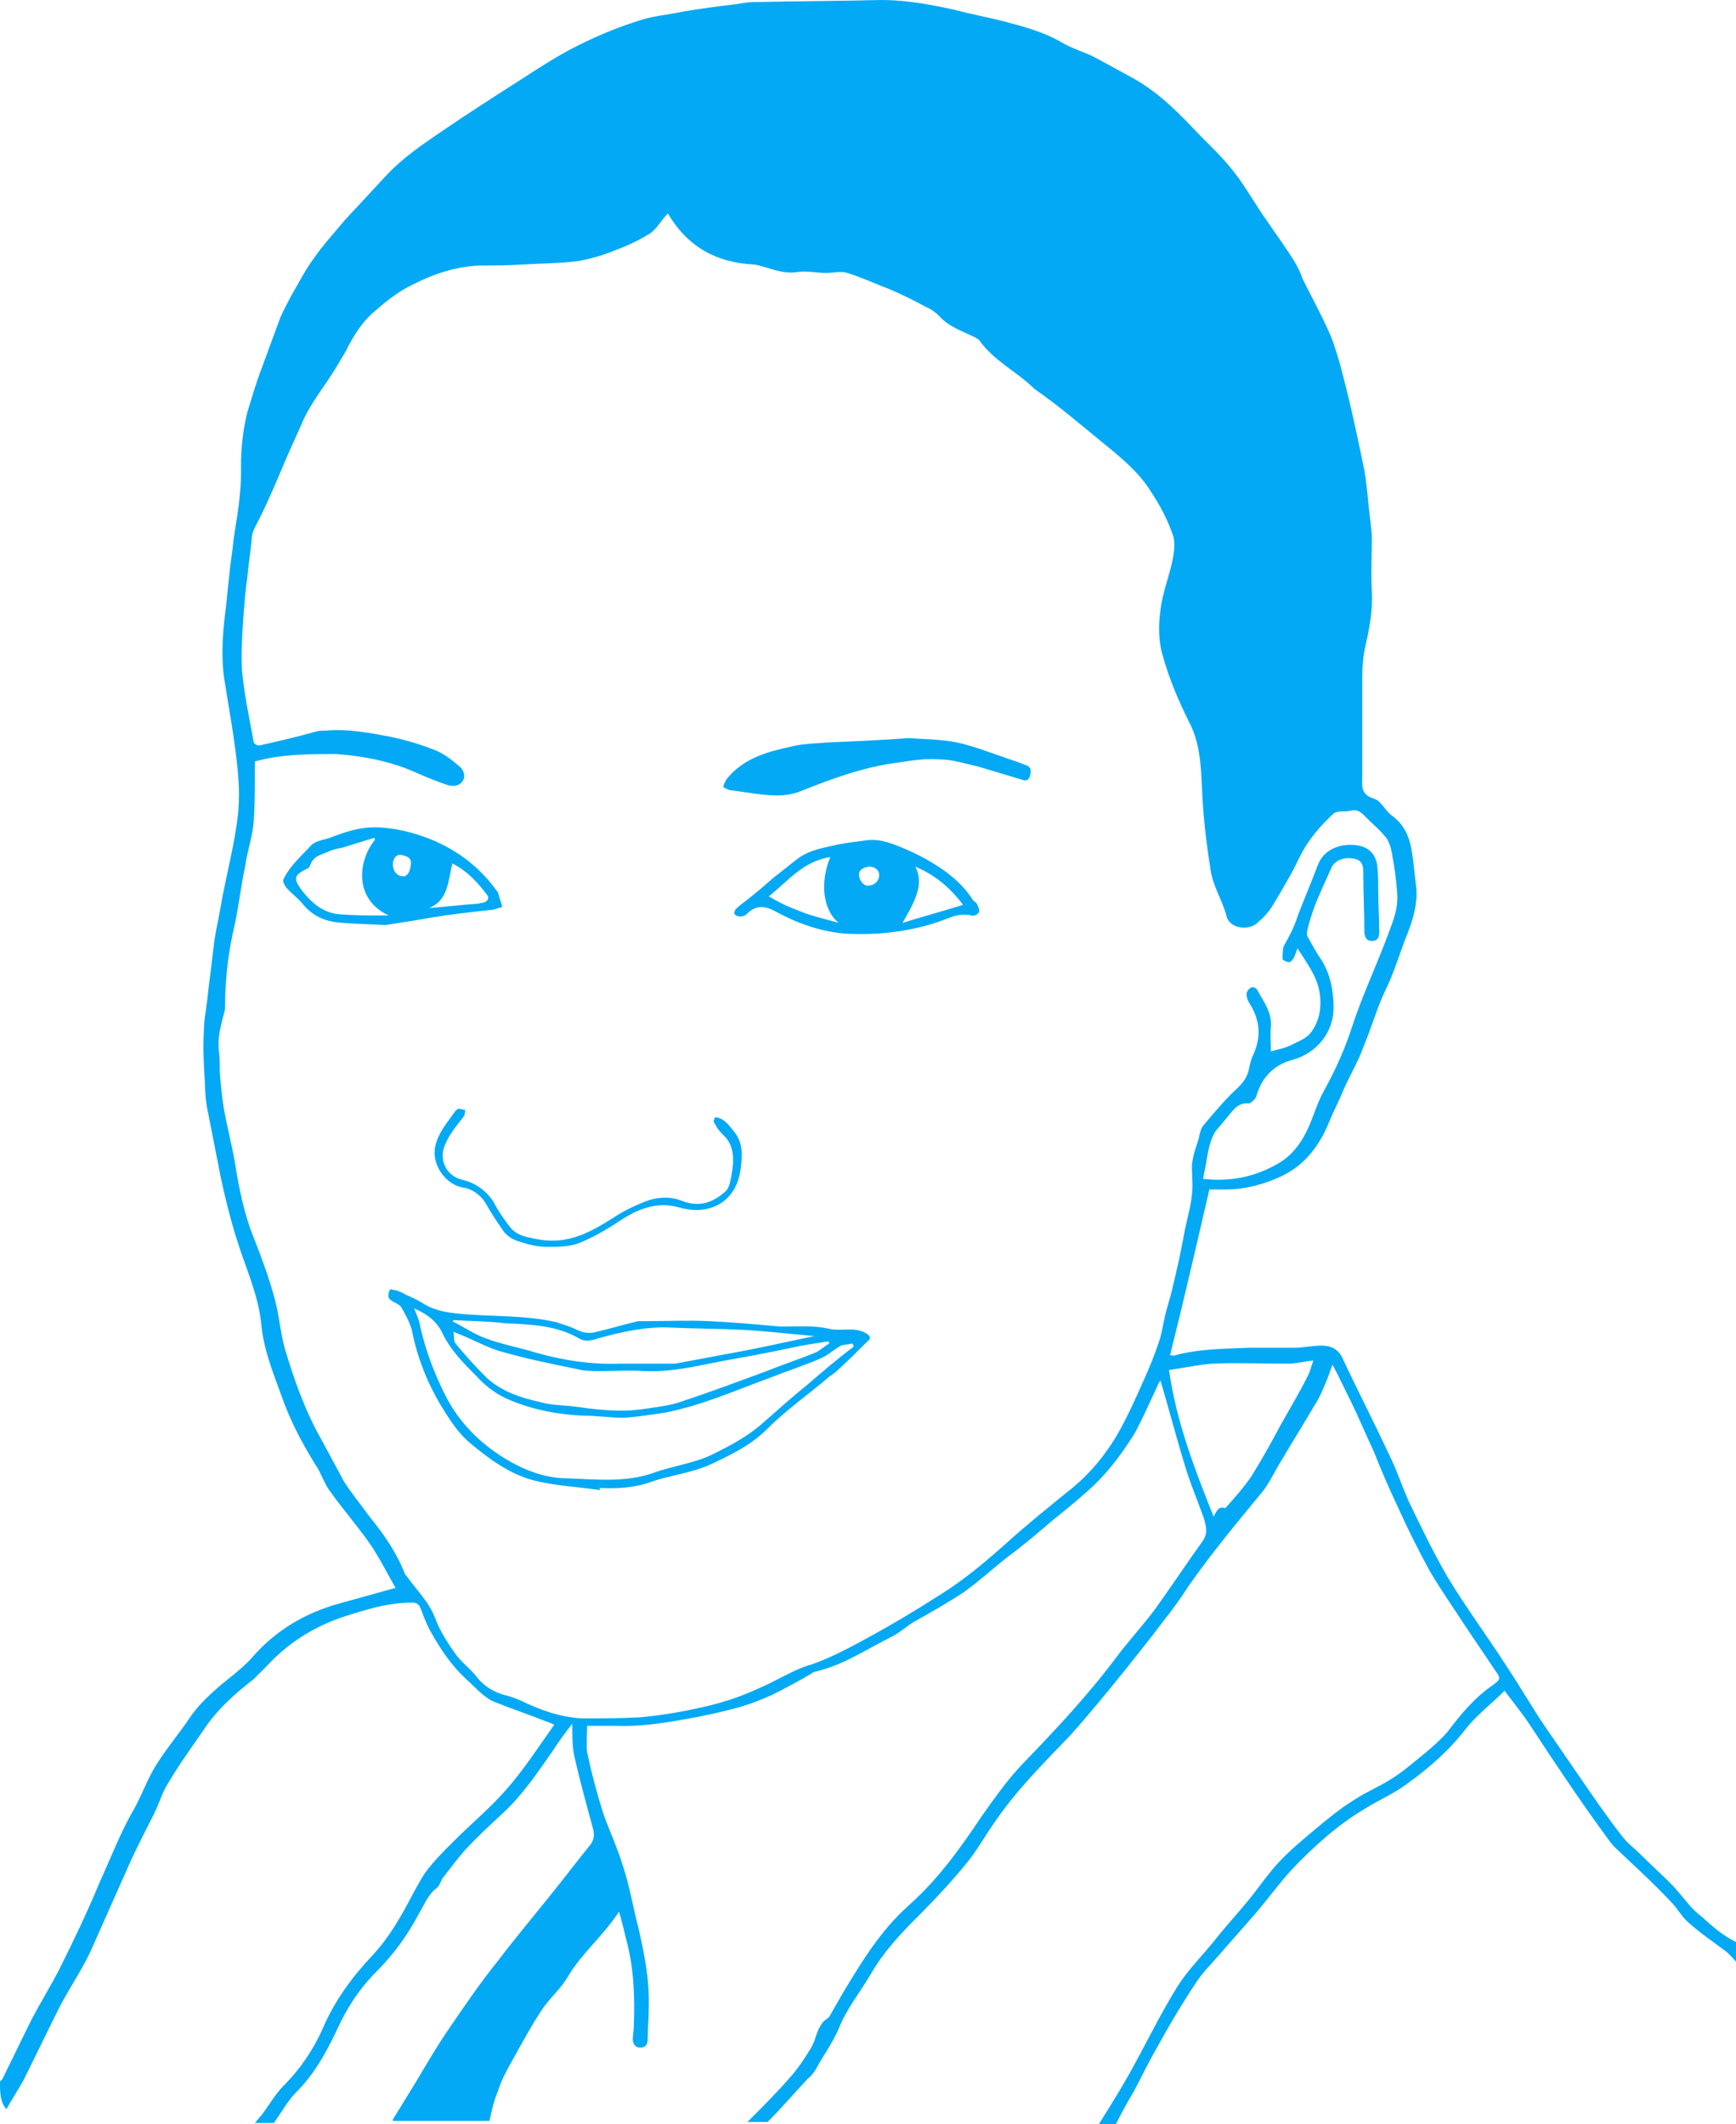 <?xml version="1.0" encoding="utf-8"?>
<!-- Generator: Adobe Illustrator 19.2.1, SVG Export Plug-In . SVG Version: 6.00 Build 0)  -->
<svg version="1.1" id="Layer_1" xmlns="http://www.w3.org/2000/svg" xmlns:xlink="http://www.w3.org/1999/xlink" x="0px" y="0px"
	 viewBox="0 0 163.5 200" style="enable-background:new 0 0 163.5 200;" xml:space="preserve">
<style type="text/css">
	.st0{fill:#03A9F4;}
</style>
<g id="pharm-tonia">
	<path class="st0" d="M0,196c0.1-0.1,0.3-0.3,0.3-0.4c0.9-1.8,1.8-3.7,2.7-5.5c0.8-1.5,1.7-3,2.5-4.5c1.4-2.8,2.7-5.5,3.9-8.4
		c1.1-2.4,2-4.8,3.3-7c0.7-1.3,1.2-2.7,2-4c1-1.6,2.2-3,3.2-4.5c1.1-1.6,2.7-2.9,4.2-4.1c0.6-0.5,1.2-1,1.7-1.6
		c2.2-2.5,4.9-4.1,8.1-5c1.8-0.5,3.6-1,5.4-1.5c0,0.1,0,0.1,0,0.2c0,0,0.1-0.1,0-0.1c-0.8-1.4-1.6-3-2.5-4.3c-1.2-1.7-2.6-3.3-3.8-5
		c-0.5-0.7-0.8-1.7-1.3-2.4c-1.3-2.1-2.4-4.2-3.2-6.5c-0.8-2.2-1.7-4.4-1.9-6.8c-0.3-2.8-1.5-5.3-2.3-7.9c-0.6-1.9-1.1-3.9-1.5-5.8
		c-0.4-2-0.8-4.1-1.2-6.1c-0.2-0.9-0.3-1.9-0.3-2.8c-0.1-1.6-0.2-3.3-0.1-4.9c0-1.2,0.3-2.4,0.4-3.7c0.2-1.6,0.4-3.2,0.6-4.9
		c0.2-1.3,0.5-2.5,0.7-3.8c0.5-2.6,1.2-5.3,1.5-7.9c0.2-1.7,0.1-3.4-0.1-5.1c-0.3-2.7-0.8-5.3-1.2-7.9c-0.3-2.3-0.1-4.5,0.2-6.8
		c0.1-1,0.2-2,0.3-2.9c0.1-1.1,0.3-2.2,0.4-3.3c0.2-1.5,0.5-2.9,0.6-4.4c0.1-0.8,0.1-1.7,0.1-2.6c0-1.7,0.2-3.4,0.6-5
		c0.4-1.3,0.8-2.7,1.3-4c0.6-1.6,1.2-3.3,1.8-4.9c0.3-0.7,0.7-1.4,1-2c0.7-1.2,1.3-2.4,2.1-3.5c0.9-1.3,2-2.5,3-3.7
		c1.3-1.4,2.6-2.8,3.9-4.2c1.6-1.7,3.4-2.9,5.3-4.2c2.5-1.7,5-3.3,7.5-4.9c1.7-1.1,3.4-2.2,5.2-3.1c1.8-0.9,3.7-1.7,5.6-2.3
		c1.4-0.5,2.9-0.6,4.3-0.9c1.7-0.3,3.3-0.5,5-0.7c0.6-0.1,1.1-0.2,1.7-0.2C75.2,0.1,79.1,0.1,83,0c2.3,0,4.5,0.4,6.8,0.9
		c1.5,0.4,3.1,0.7,4.7,1.1c1.9,0.5,3.8,1,5.5,2c1,0.6,2.2,0.9,3.3,1.5c1.1,0.6,2.2,1.2,3.3,1.8c2.2,1.2,4,2.9,5.7,4.7
		c1.3,1.4,2.8,2.7,4,4.3c1.1,1.4,2,3.1,3.1,4.6c0.8,1.2,1.7,2.4,2.5,3.7c0.3,0.5,0.6,1.1,0.8,1.7c0.9,1.8,1.9,3.6,2.7,5.5
		c0.6,1.6,1,3.2,1.4,4.8c0.6,2.4,1.1,4.8,1.6,7.2c0.2,0.9,0.3,1.9,0.4,2.8c0.1,1.3,0.3,2.5,0.4,3.8c0,0.2,0,0.4,0,0.5
		c0,1.6-0.1,3.1,0,4.7c0.1,1.8-0.2,3.5-0.6,5.2c-0.2,0.9-0.3,1.9-0.3,2.9c0,3.1,0,6.2,0,9.3c0,1-0.2,1.8,1.1,2.2
		c0.7,0.2,1.1,1.2,1.7,1.6c1.5,1.1,1.8,2.6,2,4.3c0.1,0.9,0.2,1.7,0.3,2.6c0.1,1.4-0.3,2.8-0.8,4.1c-0.7,1.7-1.2,3.5-2,5.2
		c-0.9,1.8-1.4,3.7-2.2,5.6c-0.5,1.4-1.3,2.7-1.9,4.1c-0.4,1-0.9,1.9-1.3,2.9c-0.9,2.2-2.2,4-4.4,5.1c-1.7,0.8-3.5,1.3-5.4,1.3
		c-0.5,0-1,0-1.5,0c-1.2,5.2-2.4,10.4-3.7,15.6c0.2,0,0.4,0.1,0.5,0c2.3-0.6,4.6-0.6,7-0.7c1.4,0,2.8,0,4.2,0c0.9,0,1.7-0.2,2.6-0.2
		c0.8,0,1.5,0.3,1.9,1.1c1.4,3,3,6.1,4.4,9.1c0.7,1.4,1.2,2.9,1.8,4.3c1.2,2.5,2.4,5,3.8,7.4c1.7,2.8,3.7,5.5,5.5,8.3
		c1.2,1.8,2.3,3.7,3.5,5.5c1.1,1.6,2.2,3.2,3.3,4.8c1.3,1.9,2.6,3.8,4,5.6c0.5,0.7,1.2,1.2,1.8,1.8c0.9,0.9,1.9,1.8,2.8,2.7
		c0.7,0.7,1.3,1.5,2,2.3c0.3,0.3,0.6,0.6,1,0.9c1,0.9,2,1.8,3.3,2.4c0,0.6,0,1.3,0,1.9c-0.4-0.4-0.7-0.8-1.1-1.1
		c-1.2-0.9-2.4-1.7-3.5-2.7c-0.6-0.5-1-1.3-1.6-1.9c-1.4-1.5-2.9-2.9-4.4-4.3c-0.4-0.4-0.9-0.8-1.3-1.3c-1.7-2.3-3.3-4.6-4.9-7
		c-1.1-1.6-2.1-3.2-3.2-4.8c-0.6-0.8-1.2-1.6-1.9-2.5c-1.2,1.2-2.5,2.2-3.5,3.4c-1.6,2.1-3.5,3.8-5.6,5.3c-1.3,1-2.8,1.6-4.2,2.5
		c-2.5,1.5-4.7,3.5-6.7,5.6c-1.2,1.3-2.2,2.7-3.4,4.1c-1.1,1.3-2.3,2.6-3.5,4c-0.7,0.8-1.5,1.6-2.1,2.5c-1.4,2.1-2.7,4.3-3.9,6.5
		c-0.7,1.2-1.3,2.5-2,3.8c-0.6,1-1.2,2.1-1.7,3.1c-0.5,0-1.1,0-1.6,0c1-1.6,2-3.2,2.9-4.8c1.5-2.7,2.8-5.4,4.4-8
		c1.1-1.8,2.7-3.3,4-5c0.9-1.1,1.9-2.2,2.8-3.3c0.9-1.1,1.7-2.3,2.7-3.4c1.1-1.2,2.3-2.2,3.5-3.2c1.2-1,2.4-2,3.7-2.8
		c1.2-0.8,2.5-1.3,3.7-2.1c1.1-0.7,2.1-1.6,3.1-2.4c0.7-0.6,1.4-1.2,2-1.9c1.3-1.7,2.6-3.3,4.4-4.5c0.2-0.2,0.7-0.4,0.4-0.9
		c-1-1.5-2.1-3.1-3.1-4.6c-1.1-1.7-2.3-3.4-3.3-5.1c-1.1-2-2.1-4-3-6c-0.8-1.7-1.6-3.5-2.3-5.3c-0.8-1.7-1.5-3.4-2.3-5
		c-0.5-1-1-2.1-1.6-3.2c-0.2,0.5-0.3,0.8-0.4,1.1c-0.4,1-0.8,2-1.4,2.9c-1,1.7-2,3.3-3,5c-0.7,1.1-1.2,2.3-2,3.2
		c-2.4,2.9-4.7,5.7-6.8,8.7c-0.7,1.1-1.5,2.2-2.3,3.2c-1.2,1.6-2.4,3.1-3.6,4.6c-1.7,2.1-3.4,4.2-5.2,6.2c-2.5,2.6-5,5.1-7,8
		c-1,1.4-1.8,2.9-2.9,4.2c-1.4,1.7-2.9,3.3-4.4,4.8c-1.7,1.7-3.3,3.4-4.5,5.5c-1,1.7-2.3,3.3-3,5.1c-0.6,1.4-1.5,2.6-2.2,3.9
		c-0.2,0.3-0.4,0.6-0.7,0.8c-1.3,1.4-2.5,2.8-3.8,4.1c-0.6,0-1.3,0-1.9,0c1.4-1.4,2.8-2.8,4.1-4.3c0.7-0.8,1.3-1.7,1.9-2.7
		c0.3-0.5,0.4-1,0.6-1.5c0.1-0.3,0.3-0.6,0.5-0.9c0.2-0.2,0.4-0.3,0.6-0.5c0.4-0.7,0.8-1.4,1.2-2.1c1.8-3,3.6-6,6.3-8.4
		c2.7-2.4,4.8-5.3,6.8-8.3c1.2-1.7,2.4-3.4,3.8-4.9c3.1-3.2,6.2-6.5,8.9-10.1c1.2-1.6,2.5-3,3.7-4.6c1.5-2.1,2.9-4.2,4.4-6.3
		c0.6-0.8,0.4-1.4,0.2-2.2c-0.6-1.7-1.3-3.3-1.8-5c-0.8-2.6-1.5-5.3-2.3-8c0,0-0.1,0.1-0.2,0.3c-0.7,1.5-1.4,3.1-2.2,4.6
		c-1.3,2.1-2.8,4.1-4.7,5.7c-1,0.9-2,1.7-3,2.5c-1.4,1.2-2.8,2.4-4.3,3.5c-1.4,1.1-2.7,2.3-4.1,3.3c-1.5,1-3.1,1.9-4.7,2.8
		c-0.7,0.4-1.3,1-2.1,1.4c-2.4,1.2-4.6,2.7-7.2,3.3c-0.1,0-0.3,0.1-0.4,0.2c-1.2,0.7-2.5,1.4-3.7,2c-0.9,0.4-1.9,0.8-2.9,1.1
		c-1.8,0.5-3.6,0.9-5.4,1.2c-2.2,0.4-4.4,0.7-6.6,0.6c-0.8,0-1.6,0-2.5,0c0,0.9-0.1,1.7,0,2.5c0.4,1.9,0.9,3.8,1.5,5.7
		c0.6,1.7,1.4,3.4,1.9,5.1c0.6,1.8,0.9,3.7,1.4,5.6c0.6,2.6,1.1,5.1,1,7.8c0,0.9-0.1,1.9-0.1,2.8c0,0.5-0.2,0.8-0.7,0.8
		c-0.5,0-0.7-0.4-0.7-0.8c0-0.4,0.1-0.8,0.1-1.3c0.1-2.7,0-5.4-0.7-8c-0.2-0.8-0.4-1.7-0.7-2.7c-1.5,2.3-3.5,3.9-4.8,6.1
		c-0.7,1.2-1.8,2.1-2.5,3.2c-1,1.5-1.9,3.2-2.8,4.8c-0.5,0.9-1,1.8-1.3,2.8c-0.4,0.9-0.6,1.9-0.8,2.8c-3,0-6.1,0-9.1,0
		c0-0.1,0-0.2,0.1-0.3c0.7-1.1,1.4-2.3,2.1-3.4c1-1.7,2-3.4,3.1-5c1.5-2.2,3-4.4,4.7-6.5c1.6-2.1,3.2-4,4.8-6
		c1.3-1.6,2.5-3.2,3.8-4.8c0.4-0.5,0.4-1.1,0.2-1.7c-0.6-2.2-1.2-4.4-1.7-6.6c-0.2-0.9-0.2-1.9-0.2-3.1c-0.7,0.9-1.3,1.7-1.8,2.5
		c-1.4,2-2.8,4.1-4.6,5.8c-1.3,1.2-2.5,2.3-3.7,3.6c-0.7,0.8-1.3,1.6-2,2.5c-0.3,0.3-0.3,0.8-0.7,1.1c-0.8,0.6-1.1,1.5-1.6,2.3
		c-1.1,2.1-2.4,3.9-4.1,5.6c-1.6,1.6-2.8,3.5-3.7,5.5c-1,2.1-2.1,4.1-3.8,5.8c-0.8,0.8-1.4,1.9-2.1,2.9c-0.6,0-1.2,0-1.8,0
		c0.2-0.2,0.4-0.5,0.6-0.7c0.7-0.9,1.3-2,2.1-2.8c1.6-1.6,2.8-3.4,3.7-5.4c1.1-2.6,2.8-4.9,4.7-6.9c1.2-1.3,2.1-2.7,3-4.3
		c0.6-1.1,1.2-2.3,1.9-3.4c0.8-1.1,1.7-2,2.7-3c1.6-1.6,3.4-3.1,4.9-4.8c1.7-1.9,3.1-4.1,4.6-6.2c-0.4-0.2-0.7-0.3-1-0.4
		c-1.5-0.6-3-1.1-4.5-1.7c-1.1-0.4-1.9-1.4-2.8-2.2c-1.4-1.3-2.4-2.8-3.3-4.4c-0.4-0.7-0.7-1.5-1-2.3c-0.2-0.4-0.4-0.5-0.8-0.5
		c-2,0-3.8,0.5-5.7,1.1c-3.1,0.9-5.8,2.5-8,4.9c-0.4,0.4-0.8,0.8-1.2,1.2c-1.8,1.4-3.5,2.9-4.8,4.9c-1.1,1.6-2.2,3.1-3.2,4.8
		c-0.6,0.9-0.9,2-1.4,3c-0.8,1.6-1.7,3.3-2.4,4.9c-1.2,2.7-2.4,5.4-3.6,8.1c-0.9,1.9-2.1,3.6-3,5.4c-1.1,2.2-2.2,4.5-3.3,6.7
		c-0.5,0.9-1.1,1.8-1.6,2.7C0,197.9,0,197,0,196z M24,71.7c0,0.3,0,0.6,0,0.9c0,1.6,0,3.2-0.1,4.7c-0.1,1.4-0.6,2.8-0.8,4.2
		c-0.4,1.9-0.6,3.7-1,5.6c-0.6,2.5-0.9,5.1-0.9,7.6c0,0.2,0,0.4-0.1,0.7c-0.3,1.1-0.6,2.3-0.5,3.4c0.1,0.7,0.1,1.5,0.1,2.2
		c0.1,1.2,0.2,2.3,0.4,3.5c0.3,1.6,0.7,3.2,1,4.8c0.4,2.6,0.9,5.1,1.9,7.5c0.7,1.8,1.4,3.7,1.9,5.6c0.4,1.5,0.5,3,0.9,4.5
		c0.9,3,1.9,5.9,3.5,8.7c0.7,1.3,1.4,2.6,2.1,3.9c0.7,1.1,1.6,2.2,2.4,3.3c1.3,1.6,2.5,3.3,3.3,5.3c0,0.1,0.1,0.2,0.2,0.3
		c0.9,1.3,2.1,2.4,2.7,4c0.4,1.1,1.1,2.2,1.8,3.2c0.6,0.9,1.5,1.5,2.1,2.3c0.7,0.9,1.6,1.4,2.6,1.7c0.5,0.1,1,0.3,1.5,0.5
		c1.8,0.9,3.8,1.6,5.8,1.7c1.8,0,3.7,0,5.5-0.1c2.2-0.2,4.4-0.6,6.5-1.1c1.6-0.4,3.1-0.9,4.6-1.6c1.7-0.7,3.3-1.8,5.1-2.3
		c1.7-0.6,3.2-1.4,4.7-2.2c2.6-1.4,5.1-2.9,7.6-4.5c2.2-1.4,4.2-3.1,6.1-4.8c2-1.8,4-3.4,6.1-5.1c1.7-1.4,3-3,4.1-4.8
		c1-1.7,1.8-3.5,2.6-5.3c0.5-1.1,1-2.3,1.4-3.5c0.3-0.8,0.4-1.6,0.6-2.5c0.2-0.9,0.5-1.7,0.7-2.6c0.4-1.7,0.8-3.4,1.1-5.1
		c0.3-1.7,0.9-3.3,0.8-5.1c0-0.6-0.1-1.2,0-1.8c0.1-0.8,0.4-1.5,0.6-2.2c0.1-0.5,0.2-1,0.5-1.3c1-1.2,2.1-2.5,3.2-3.5
		c0.5-0.5,0.8-0.9,1-1.6c0.1-0.5,0.2-1,0.4-1.4c0.8-1.7,0.7-3.3-0.3-4.9c-0.2-0.3-0.3-0.6-0.3-0.9c0-0.2,0.2-0.5,0.4-0.6
		c0.2-0.1,0.5,0,0.6,0.2c0.6,1.1,1.4,2.1,1.3,3.5c-0.1,0.8,0,1.5,0,2.3c0.7-0.2,1.3-0.3,1.9-0.6c0.6-0.3,1.4-0.6,1.8-1.1
		c0.8-1,1.1-2.3,0.9-3.7c-0.2-1.6-1.2-2.9-2.1-4.3c-0.1,0.3-0.2,0.5-0.3,0.8c-0.1,0.2-0.3,0.5-0.5,0.5c-0.2,0-0.6-0.2-0.6-0.3
		c0-0.4,0-0.9,0.1-1.2c0.5-0.9,1-1.8,1.3-2.8c0.6-1.6,1.3-3.2,1.9-4.8c0.4-1.1,1.3-1.7,2.4-1.9c1.6-0.2,2.9,0.2,3.2,1.8
		c0.1,0.7,0.1,1.5,0.1,2.2c0,1.4,0.1,2.8,0.1,4.2c0,0.4-0.1,0.8-0.7,0.8c-0.5,0-0.6-0.3-0.7-0.7c0-1.9-0.1-3.8-0.1-5.6
		c0-0.6,0-1.2-0.7-1.4c-1-0.3-2,0.1-2.3,0.8c-0.5,1.1-1,2.2-1.5,3.4c-0.3,0.8-0.6,1.7-0.8,2.6c0,0.1,0,0.3,0,0.4
		c0.4,0.7,0.8,1.5,1.3,2.2c0.9,1.4,1.2,3,1.2,4.6c0,2.3-1.6,4.3-3.9,4.9c-1.8,0.5-2.9,1.7-3.4,3.5c-0.1,0.2-0.5,0.6-0.7,0.6
		c-0.7-0.1-1.2,0.3-1.6,0.8c-0.5,0.6-1,1.2-1.5,1.8c-0.2,0.3-0.4,0.7-0.5,1.1c-0.2,0.6-0.3,1.3-0.4,1.9c-0.1,0.5-0.2,1-0.3,1.5
		c2.6,0.3,4.9-0.2,7-1.4c1.8-1,2.7-2.7,3.4-4.6c0.3-0.8,0.6-1.6,1-2.3c1.1-2,2-4,2.7-6.2c0.9-2.7,2.1-5.3,3.1-7.9
		c0.5-1.4,1.2-2.8,1.1-4.4c-0.1-1.4-0.3-2.9-0.6-4.3c-0.1-0.4-0.3-0.9-0.6-1.2c-0.5-0.6-1.1-1.1-1.6-1.6c-0.4-0.4-0.8-0.9-1.4-0.8
		c-0.4,0.1-0.7,0.1-1.1,0.1c-0.3,0-0.6,0.1-0.7,0.2c-1.3,1.2-2.4,2.5-3.2,4.1c-0.7,1.5-1.6,3-2.5,4.5c-0.4,0.7-1,1.3-1.6,1.8
		c-1,0.7-2.6,0.3-2.8-0.8c-0.4-1.5-1.3-2.8-1.5-4.4c-0.4-2.5-0.7-5.1-0.8-7.7c-0.1-2.1-0.2-4.2-1.2-6.1c-1-2-1.9-4.1-2.5-6.3
		c-0.4-1.3-0.4-2.9-0.2-4.3c0.2-1.7,0.9-3.3,1.2-5c0.1-0.7,0.2-1.5-0.1-2.2c-0.5-1.4-1.2-2.7-2-3.9c-1.1-1.8-2.8-3.2-4.4-4.5
		c-2.2-1.8-4.3-3.6-6.6-5.2C95.8,35,93.6,34,92.2,32c-0.1-0.1-0.2-0.1-0.3-0.2c-1.2-0.6-2.5-1-3.4-2c-0.4-0.4-0.8-0.7-1.3-0.9
		c-1.1-0.6-2.3-1.2-3.5-1.7c-1.3-0.5-2.6-1.1-3.9-1.5c-0.6-0.2-1.3,0-2,0c-0.9,0-1.7-0.2-2.6-0.1c-1.1,0.2-2-0.1-3-0.4
		c-0.4-0.1-0.9-0.3-1.3-0.3c-3.4-0.2-6.1-1.6-8-4.8c-0.6,0.6-1,1.4-1.7,1.9c-1,0.6-2,1.1-3.1,1.5c-1.2,0.5-2.5,0.9-3.8,1.1
		c-1.6,0.2-3.3,0.2-5,0.3c-1.4,0.1-2.7,0.1-4.1,0.1c-2.6,0.1-4.9,1-7.1,2.2c-1,0.6-1.9,1.3-2.8,2.1c-1.2,1-2,2.3-2.7,3.7
		c-0.2,0.4-0.5,0.8-0.7,1.2c-1.1,1.9-2.5,3.5-3.4,5.5c-0.5,1.2-1.1,2.4-1.6,3.6c-0.8,1.9-1.6,3.8-2.5,5.6c-0.3,0.6-0.7,1.2-0.7,1.9
		c-0.1,1.2-0.3,2.3-0.4,3.5c-0.2,1.4-0.3,2.7-0.4,4.1c-0.1,1.6-0.2,3.2-0.1,4.8c0.2,2.2,0.7,4.5,1.1,6.7c0,0.1,0.3,0.3,0.5,0.3
		c1.8-0.4,3.5-0.8,5.3-1.3c0.3-0.1,0.6-0.1,0.9-0.1c2.1-0.2,4.2,0.2,6.3,0.6c1.4,0.3,2.7,0.7,4,1.2c0.8,0.3,1.6,0.9,2.3,1.5
		c0.4,0.3,0.7,0.9,0.4,1.4c-0.3,0.5-0.9,0.6-1.5,0.4c-0.9-0.3-1.9-0.7-2.8-1.1c-2.4-1.1-5-1.6-7.6-1.8C29,71,26.5,71,24,71.7z
		 M114.3,142.8c0.3-0.5,0.4-1,1.1-0.8c0,0,0.1-0.1,0.1-0.1c0.8-0.9,1.6-1.8,2.3-2.8c1-1.6,1.9-3.2,2.8-4.9c0.9-1.6,1.8-3.1,2.6-4.7
		c0.2-0.4,0.3-0.9,0.5-1.4c-0.9,0.1-1.7,0.3-2.4,0.3c-2.4,0-4.8-0.1-7.1,0c-1.4,0.1-2.7,0.4-4.1,0.6
		C110.8,133.9,112.5,138.3,114.3,142.8z"/>
	<path class="st0" d="M56.5,140.3c-2.1-0.3-4.2-0.4-6.2-0.9c-2.3-0.6-4.2-2-6-3.5c-1.2-1-2-2.3-2.8-3.6c-1.3-2.2-2.2-4.5-2.7-7
		c-0.2-0.8-0.6-1.5-1-2.2c-0.1-0.2-0.5-0.4-0.7-0.5c-0.4-0.2-0.6-0.4-0.5-0.8c0-0.1,0.1-0.4,0.2-0.4c0.1,0,0.3,0.1,0.5,0.1
		c0.3,0.1,0.6,0.2,0.9,0.4c0.5,0.2,1.1,0.5,1.6,0.8c1.1,0.7,2.3,0.9,3.5,1c3,0.3,6.1,0.1,9.1,0.8c0.6,0.2,1.3,0.4,1.9,0.7
		c0.6,0.3,1.2,0.4,1.9,0.2c1.3-0.3,2.6-0.7,3.9-1c0.2,0,0.4,0,0.6,0c2,0,4.1-0.1,6.1,0c2.2,0.1,4.4,0.3,6.6,0.5c0.2,0,0.4,0,0.5,0
		c1.4,0,2.8-0.1,4.1,0.2c1.2,0.3,2.4-0.2,3.5,0.4c0.5,0.3,0.6,0.5,0.1,0.9c-0.9,0.9-1.8,1.8-2.8,2.7c-0.3,0.3-0.6,0.4-0.9,0.7
		c-1.9,1.6-3.9,3-5.7,4.8c-1.5,1.5-3.4,2.4-5.3,3.3c-1.8,0.8-3.7,1-5.5,1.6c-1.6,0.6-3.3,0.7-5,0.6
		C56.5,140.1,56.5,140.2,56.5,140.3z M80.4,126.8c0-0.1-0.1-0.2-0.1-0.3c-0.4,0.1-0.8,0.1-1.1,0.2c-0.7,0.4-1.2,0.9-1.9,1.2
		c-1.6,0.7-3.2,1.2-4.7,1.8c-3.3,1.2-6.4,2.6-9.9,3.3c-1.3,0.2-2.6,0.4-3.9,0.5c-1.3,0-2.5-0.2-3.8-0.2c-2.3-0.1-4.6-0.5-6.8-1.4
		c-1.3-0.5-2.4-1.3-3.3-2.3c-1.3-1.3-2.5-2.5-3.3-4.2c-0.5-1-1.4-1.7-2.6-2.2c0.3,0.7,0.5,1.2,0.6,1.8c0.5,2.2,1.3,4.3,2.3,6.3
		c1.3,2.6,3.2,4.5,5.6,6c1.8,1.1,3.8,1.9,6,1.9c2.7,0.1,5.4,0.4,8-0.5c1.9-0.7,3.9-0.9,5.7-1.8c1.6-0.8,3.1-1.6,4.4-2.7
		c1.4-1.2,2.8-2.5,4.3-3.7C77.3,129.3,78.8,128,80.4,126.8z M42.7,125.4c0.1,0.4,0,0.8,0.2,1.1c0.9,1.1,1.9,2.2,2.9,3.2
		c1.4,1.3,3.2,1.9,5,2.3c1,0.3,2,0.3,3,0.4c2.2,0.3,4.4,0.6,6.6,0.3c1.3-0.2,2.5-0.3,3.7-0.7c2.7-0.9,5.4-1.9,8.1-2.9
		c1.5-0.6,3-1.1,4.5-1.7c0.5-0.2,0.9-0.6,1.4-0.9c0-0.1-0.1-0.2-0.1-0.2c-0.6,0.1-1.3,0.2-1.9,0.3c-1.2,0.2-2.4,0.5-3.5,0.7
		c-1.9,0.4-3.9,0.7-5.8,1.1c-2,0.4-4,0.8-6.1,0.7c-1.4-0.1-2.8,0-4.2,0c-0.7,0-1.5,0-2.2-0.2c-2.5-0.5-4.9-1-7.3-1.7
		C45.7,126.8,44.3,126,42.7,125.4z M42.7,124.3c0,0,0,0.1-0.1,0.1c1,0.5,2,1.2,3.1,1.6c1.6,0.6,3.3,0.9,4.9,1.4
		c2.5,0.7,5.1,1.1,7.8,1c1.5,0,3,0,4.6,0c0.2,0,0.4,0,0.6,0c1.6-0.3,3.2-0.6,4.8-0.9c2.8-0.5,5.5-1.1,8.3-1.7
		c-2.4-0.2-4.8-0.5-7.1-0.6c-2.2-0.1-4.3-0.1-6.5-0.2c-2.3-0.1-4.5,0.4-6.7,1c-0.6,0.2-1.3,0.4-1.9,0c-2.1-1.2-4.5-1.3-6.9-1.4
		C46,124.4,44.4,124.4,42.7,124.3z"/>
	<path class="st0" d="M81.8,79.1c1.3-0.1,2.4,0.4,3.6,0.9c0.9,0.4,1.7,0.8,2.5,1.3c1.5,0.9,2.8,2,3.7,3.4c0.1,0.2,0.3,0.2,0.4,0.4
		c0.1,0.2,0.3,0.6,0.2,0.8c-0.1,0.2-0.5,0.4-0.7,0.3c-0.8-0.2-1.6,0-2.3,0.3c-3.1,1.2-6.4,1.6-9.7,1.4c-2.3-0.2-4.5-1-6.5-2.1
		c-0.9-0.5-1.8-0.6-2.6,0.2c-0.2,0.2-0.4,0.3-0.7,0.3c-0.2,0-0.4-0.1-0.5-0.2c-0.1-0.1,0-0.4,0.1-0.5c0.3-0.3,0.7-0.6,1.1-0.9
		c0.9-0.7,1.7-1.4,2.5-2.1c0.8-0.6,1.5-1.2,2.3-1.8c1.1-0.8,2.5-1,3.8-1.3C80.1,79.3,81,79.2,81.8,79.1z M78.2,80.7
		c-2.6,0.4-4,2.3-5.8,3.7c0.7,0.4,1.4,0.8,2.2,1.1c0.7,0.3,1.5,0.6,2.2,0.8c0.7,0.2,1.5,0.4,2.2,0.6C77.5,85.7,77.2,83.1,78.2,80.7z
		 M86.2,81.6c0.5,0.9,0.4,1.9,0.1,2.7C86,85.2,85.5,86,85,86.9c1.9-0.6,3.8-1.1,5.7-1.7C89.5,83.6,88.1,82.4,86.2,81.6z M80.9,82.4
		c0,0.4,0.4,1,0.8,1c0.6,0,1.1-0.4,1.1-1c0-0.5-0.4-0.8-1-0.8C81.4,81.7,80.9,81.8,80.9,82.4z"/>
	<path class="st0" d="M36.3,87.1c-1.8-0.1-3.4-0.1-4.9-0.3c-1.1-0.2-2.1-0.7-2.9-1.7c-0.5-0.6-1.1-1-1.6-1.6
		c-0.1-0.2-0.3-0.5-0.2-0.7c0.6-1.3,1.7-2.2,2.6-3.2c0.5-0.5,1.3-0.5,2-0.8c1.3-0.5,2.6-0.9,3.9-0.9c1.2,0,2.4,0.2,3.5,0.5
		c3.3,0.9,6.1,2.7,8.1,5.5c0,0,0.1,0.1,0.1,0.1c0.1,0.5,0.3,0.9,0.4,1.4c-0.4,0.1-0.8,0.3-1.3,0.3c-1.8,0.2-3.6,0.4-5.4,0.7
		C39,86.7,37.5,86.9,36.3,87.1z M35.3,79.1c0-0.1,0-0.2-0.1-0.2c-1,0.3-1.9,0.6-2.9,0.9c-0.5,0.1-1,0.2-1.4,0.4
		c-0.7,0.3-1.4,0.4-1.7,1.3c0,0.1-0.2,0.3-0.3,0.3c-1.2,0.6-1.3,0.9-0.5,2c1,1.3,2.1,2.2,3.7,2.3c1.3,0.1,2.6,0.1,3.9,0.1
		c0.2,0,0.3,0,0.6,0C33.2,84.6,33.8,80.9,35.3,79.1z M40.4,85.5c1.4-0.1,3-0.3,4.5-0.4c0.2,0,0.4-0.1,0.6-0.1
		c0.4-0.1,0.6-0.4,0.4-0.7c-0.9-1.2-1.9-2.3-3.3-3C42.2,83,42.2,84.8,40.4,85.5z M38.7,81.2c0-0.5-0.5-0.6-0.9-0.7
		c-0.5-0.1-0.8,0.4-0.8,0.9c0,0.6,0.4,1.1,0.9,1.1C38.3,82.6,38.7,82.1,38.7,81.2z"/>
	<path class="st0" d="M85.6,69.5c1.3,0.1,2.9,0.1,4.5,0.4c1.8,0.4,3.5,1.1,5.3,1.7c0.4,0.1,0.8,0.3,1.1,0.4c0.7,0.2,0.6,0.6,0.5,1.1
		c-0.2,0.5-0.5,0.4-0.8,0.3c-1.3-0.4-2.7-0.8-4-1.2c-1.3-0.3-2.5-0.7-3.8-0.7c-1.2-0.1-2.5,0.1-3.8,0.3c-3.2,0.4-6.2,1.5-9.2,2.7
		c-1.5,0.6-3,0.4-4.5,0.2c-0.7-0.1-1.4-0.2-2.1-0.3c-0.2,0-0.5-0.2-0.7-0.3c0.1-0.3,0.2-0.5,0.3-0.7c1.6-2,3.8-2.6,6.1-3.1
		c1.2-0.3,2.4-0.3,3.6-0.4C80.5,69.8,82.9,69.7,85.6,69.5z"/>
	<path class="st0" d="M67.4,105.2c0.8,0.1,1.2,0.7,1.7,1.3c1,1.2,0.8,2.6,0.6,3.9c-0.5,2.8-2.9,4.1-5.7,3.3
		c-2.1-0.6-3.9,0.1-5.7,1.3c-1.2,0.8-2.6,1.6-3.9,2.1c-0.9,0.3-1.9,0.3-2.9,0.3c-0.9,0-1.7-0.2-2.6-0.5c-0.7-0.2-1.3-0.6-1.7-1.3
		c-0.5-0.7-1-1.5-1.4-2.2c-0.5-0.9-1.4-1.5-2.3-1.6c-1.5-0.3-2.9-2.1-2.5-3.9c0.3-1.3,1.2-2.3,1.9-3.3c0.1-0.1,0.2-0.2,0.3-0.2
		c0.2,0,0.4,0.1,0.6,0.1c0,0.2,0,0.4-0.1,0.6c-0.7,0.9-1.5,1.8-1.9,3c-0.4,1.4,0.4,2.7,1.8,3c1.2,0.3,2.2,1,2.9,2.1
		c0.4,0.8,0.9,1.5,1.5,2.3c0.7,0.9,1.7,1,2.7,1.2c2.7,0.5,4.8-0.6,7-2c0.9-0.6,1.9-1.1,2.9-1.5c1.2-0.5,2.5-0.6,3.7-0.1
		c1.6,0.6,2.9,0.1,4-0.9c0.4-0.3,0.5-1.1,0.6-1.6c0.2-1.1,0.3-2.3-0.4-3.3c-0.2-0.3-0.6-0.6-0.8-0.9c-0.2-0.2-0.3-0.5-0.5-0.8
		C67.3,105.3,67.3,105.2,67.4,105.2z"/>
</g>
</svg>
